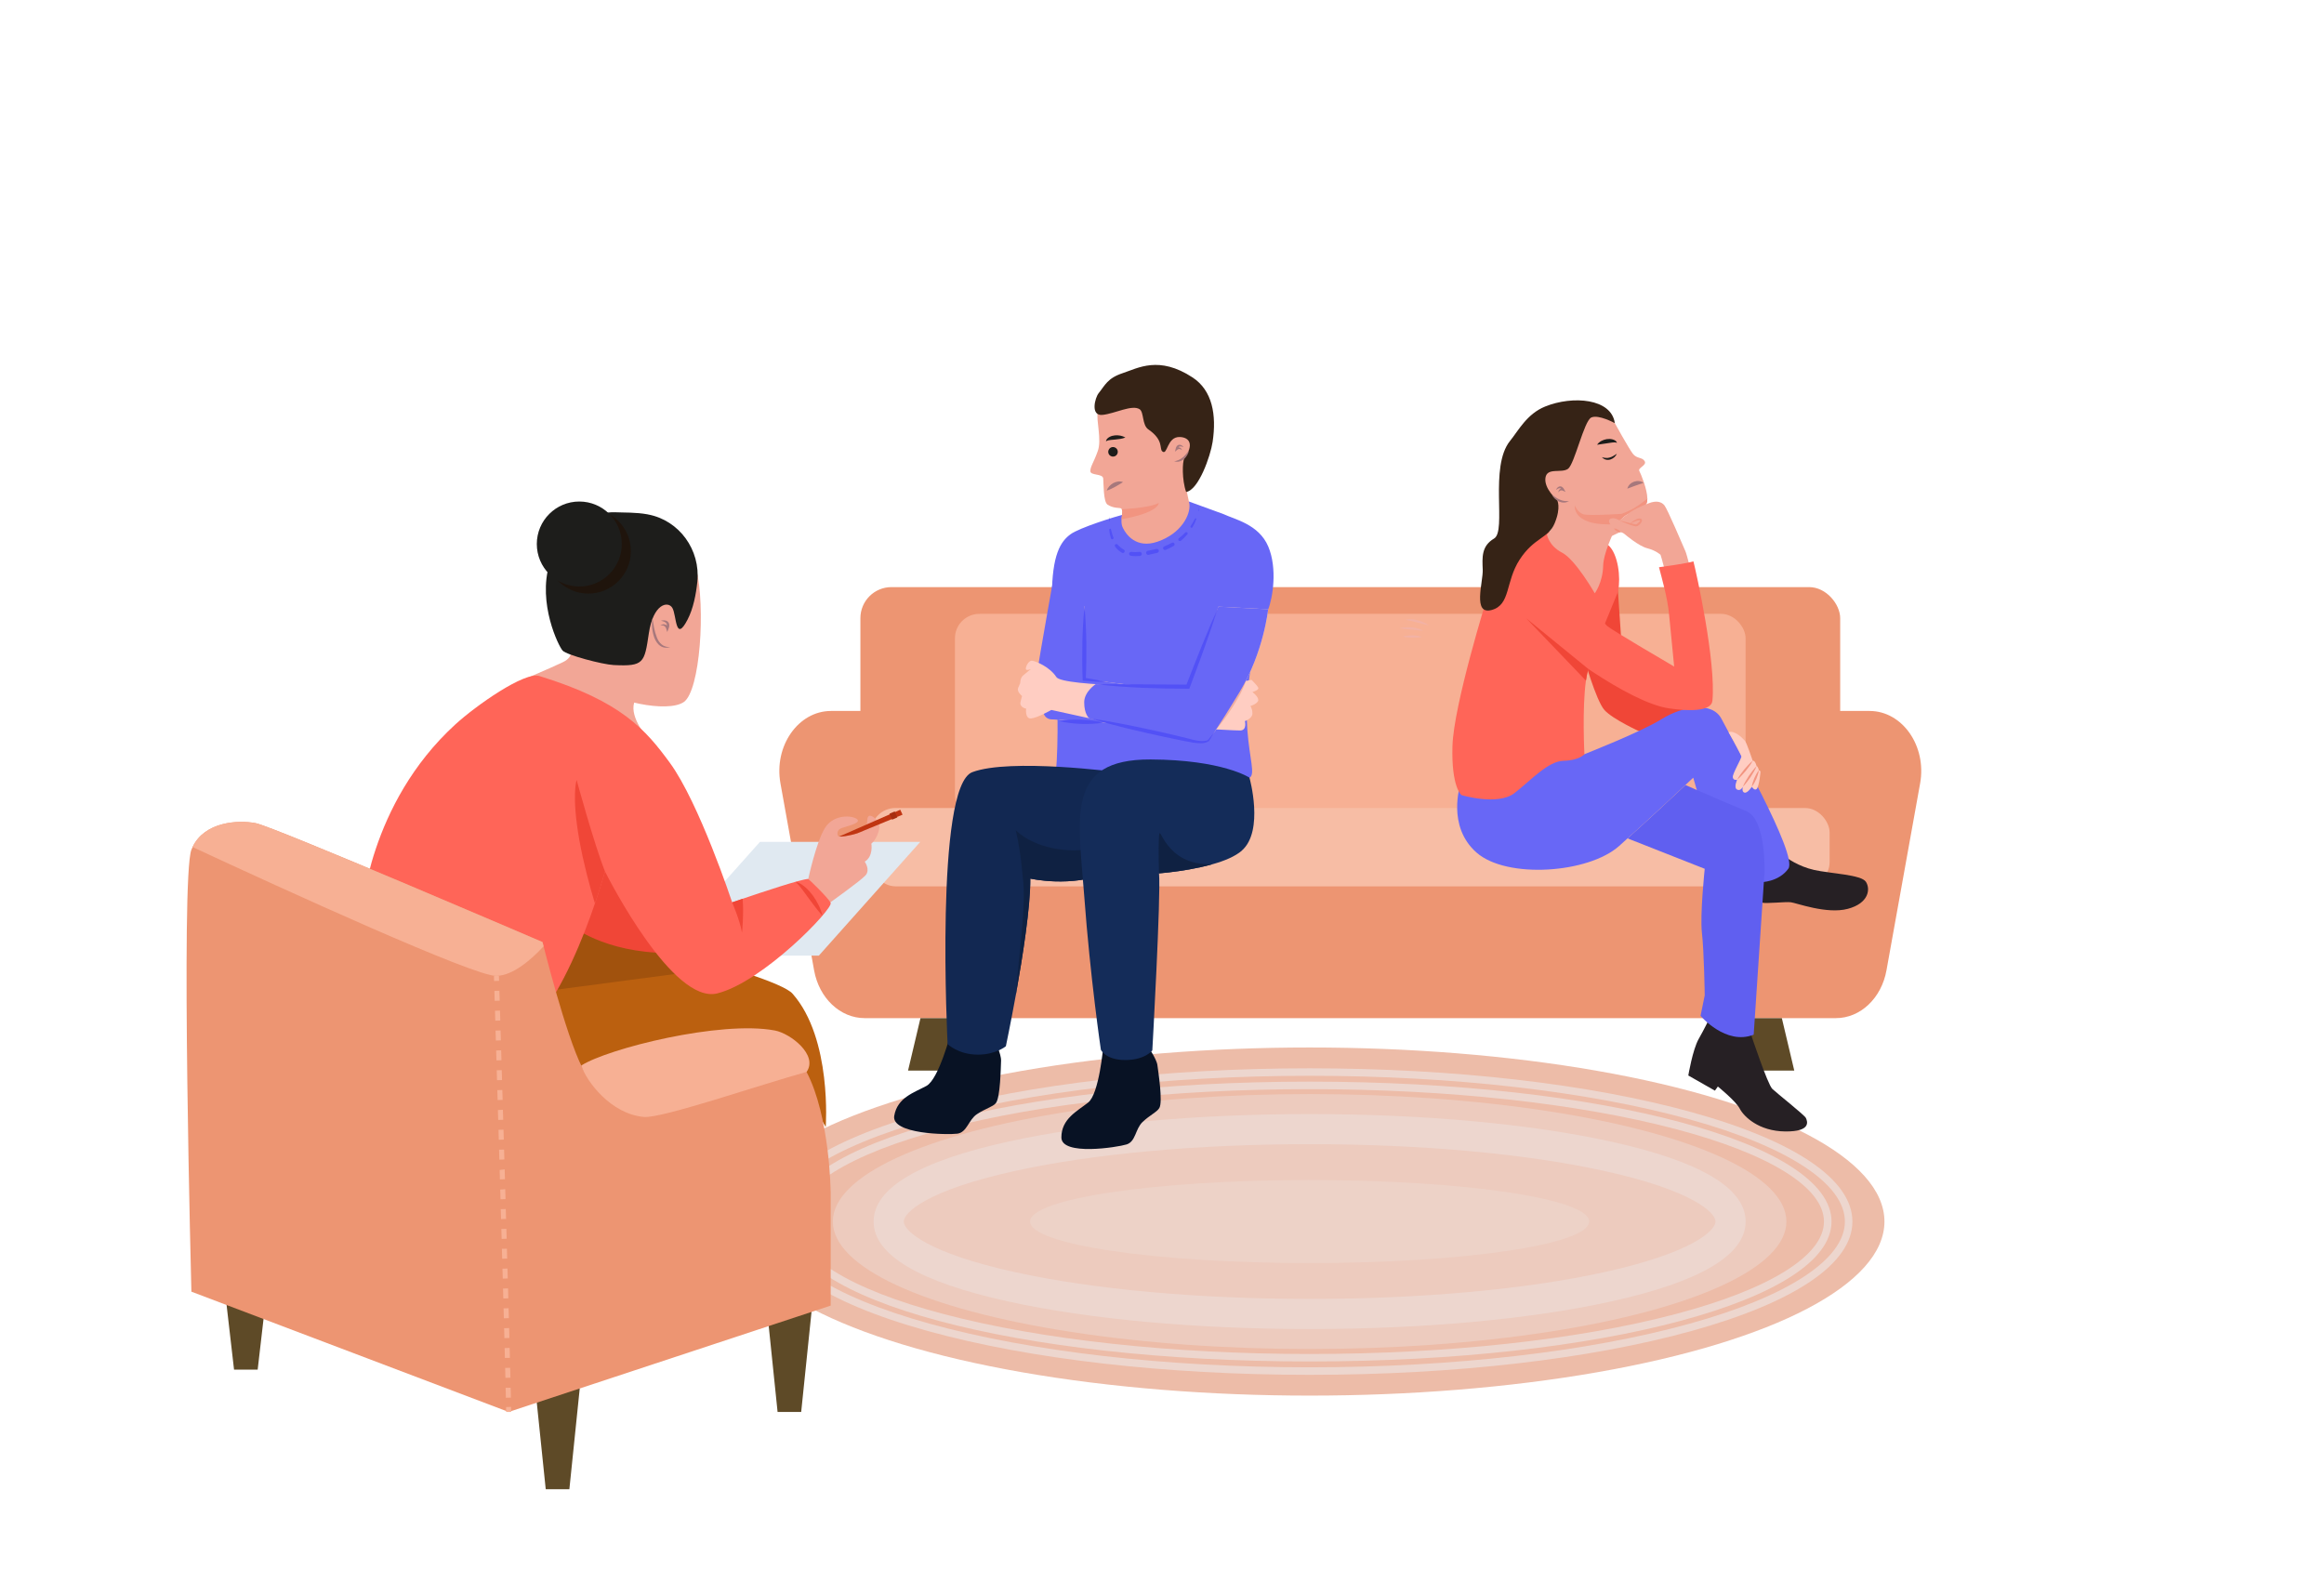 <?xml version="1.0" encoding="UTF-8"?>
<svg id="_1" data-name="1" xmlns="http://www.w3.org/2000/svg" xmlns:xlink="http://www.w3.org/1999/xlink" viewBox="0 0 617.44 423.87">
  <defs>
    <clipPath id="clippath">
      <rect width="617.44" height="423.87" style="fill: none;"/>
    </clipPath>
  </defs>
  <g style="clip-path: url(#clippath);">
    <g>
      <g>
        <ellipse cx="347.94" cy="324.58" rx="152.72" ry="46.25" style="fill: #edbca8;"/>
        <ellipse cx="347.94" cy="324.58" rx="126.67" ry="33.87" style="fill: #edcbbe;"/>
        <path d="M347.94,353.14c-30.15,0-58.54-2.59-79.94-7.29-23.82-5.23-35.9-12.39-35.9-21.27s12.08-16.04,35.9-21.27c21.4-4.7,49.79-7.29,79.94-7.29s58.54,2.59,79.94,7.29c23.82,5.23,35.9,12.39,35.9,21.27s-12.08,16.04-35.9,21.27c-21.4,4.7-49.79,7.29-79.94,7.29ZM347.94,304.02c-29.59,0-57.37,2.52-78.22,7.1-23.42,5.14-29.61,11.05-29.61,13.46s6.19,8.32,29.61,13.46c20.85,4.58,48.63,7.1,78.22,7.1s57.37-2.52,78.22-7.1c23.42-5.14,29.61-11.05,29.61-13.46s-6.19-8.32-29.61-13.46c-20.85-4.58-48.63-7.1-78.22-7.1Z" style="fill: #edd6ce;"/>
        <path d="M347.94,365.31c-38.34,0-74.4-4.15-101.53-11.67-27.52-7.63-42.68-17.95-42.68-29.06s15.16-21.42,42.68-29.05c27.13-7.53,63.19-11.67,101.53-11.67s74.4,4.15,101.53,11.67c27.52,7.63,42.68,17.95,42.68,29.05s-15.16,21.42-42.68,29.06c-27.13,7.53-63.19,11.67-101.53,11.67ZM347.94,285.85c-38.17,0-74.04,4.12-101,11.6-26.19,7.27-41.21,17.15-41.21,27.13s15.02,19.86,41.21,27.13c26.96,7.48,62.83,11.6,101,11.6s74.03-4.12,101-11.6c26.19-7.27,41.21-17.15,41.21-27.13s-15.02-19.86-41.21-27.13c-26.96-7.48-62.83-11.6-101-11.6Z" style="fill: #edd6ce;"/>
        <path d="M347.94,361.76c-77.75,0-138.66-16.33-138.66-37.18s60.91-37.18,138.66-37.18,138.66,16.33,138.66,37.18-60.91,37.18-138.66,37.18ZM347.94,289.4c-36.69,0-71.16,3.75-97.08,10.56-25.15,6.61-39.57,15.58-39.57,24.62s14.42,18.01,39.57,24.62c25.92,6.81,60.4,10.57,97.08,10.57s71.16-3.75,97.08-10.57c25.15-6.61,39.57-15.58,39.57-24.62s-14.42-18.01-39.57-24.62c-25.92-6.81-60.4-10.56-97.08-10.56Z" style="fill: #edd6ce;"/>
        <ellipse cx="347.94" cy="324.58" rx="74.27" ry="11.03" style="fill: #edd2c7;"/>
      </g>
      <g>
        <g>
          <rect x="228.59" y="156" width="260.31" height="73.67" rx="8.26" ry="8.26" style="fill: #ed9572;"/>
          <path d="M487.75,270.53H229.73c-6.5,0-12.11-5.3-13.44-12.7l-8.94-49.68c-1.79-9.92,4.73-19.24,13.44-19.24h275.91c8.72,0,15.23,9.32,13.44,19.24l-8.94,49.68c-1.33,7.4-6.94,12.7-13.44,12.7Z" style="fill: #ed9572;"/>
          <rect x="253.71" y="163.11" width="210.06" height="54.66" rx="6.49" ry="6.49" style="fill: #f7b094;"/>
          <rect x="231.4" y="214.7" width="254.69" height="20.81" rx="6.49" ry="6.49" style="fill: #f7bda5;"/>
          <polygon points="259.78 270.53 252.35 284.46 241.25 284.46 244.55 270.53 259.78 270.53" style="fill: #5e4a27;"/>
          <polygon points="476.7 284.46 465.6 284.46 458.17 270.53 473.4 270.53 476.7 284.46" style="fill: #5e4a27;"/>
        </g>
        <path d="M379.65,166.18c-2.14-.44-4.05-1.12-6.18-1.48,1.07-.31,2.19-.13,3.24.12,1.04.32,2.06.7,2.94,1.37Z" style="fill: #f2b2a5;"/>
        <path d="M371.82,166.94c1.05-.3,2.12-.3,3.19-.25,1.05.13,2.16.3,3.07.93-2.1-.31-4.13-.31-6.25-.68Z" style="fill: #f2b2a5;"/>
        <path d="M372.64,169.16c.86-.29,1.73-.32,2.6-.35.87.05,1.76.09,2.58.48-1.75.18-3.43.23-5.18-.13Z" style="fill: #f2b2a5;"/>
      </g>
      <g>
        <g>
          <path d="M331.97,206.64c-2.69,1.39-11.99,10.66-23.67,8.64-22.42-3.89-28.36-5.01-28.13-6.7,2.16-15.53-.7-48.12-.7-49.95,0-11.37,2.37-14.77,4.93-16.66,2.4-1.77,11.94-4.72,14.59-5.4.91,1.99-1,7.98,6.45,6.86,7.01-1.06,10.11-7.24,10.28-10.23l9.33,3.4c3.07,1.44,9.39,2.73,11.89,8.59,2.5,5.86,1.17,13.79,0,16.69-11.3,28-1.79,43.12-4.96,44.76Z" style="fill: #6867f6;"/>
          <path d="M317.97,125.45c-.44.81-3.83,2.64-3.09,3.15l1.12,5.31c.35,2.8-2.11,7.83-8.47,10.02-5.74,1.98-8.42-2.07-9.14-3.55-.14-.27-.2-.43-.23-.5-.21-.62-.24-1.28-.19-1.92.07-1.02.3-1.98.12-2.48,0-.05-.03-.12-.06-.16-.06-.11-.13-.18-.23-.24-.37-.21-2,.05-3.58-1.01-1.09-.79-1-5.56-1.12-6.94-.12-1.36-3.44-.71-3.42-1.96.02-1.27.89-2.26,1.97-5.3,1.12-3-.48-8.21,0-10.41,1.84-8.35,10.13-9.22,14.06-8.38,5.17,1.15,11.31,3.88,12.96,12.31,1.16,5.92.34,10.08-.69,12.06Z" style="fill: #f2a696;"/>
          <path d="M296.86,120.57c-.28.64-1.03.93-1.67.64-.64-.28-.93-1.03-.64-1.67.28-.64,1.03-.93,1.67-.64.64.28.93,1.03.64,1.67Z" style="fill: #1d1d1b;"/>
          <path d="M293.85,117.26c.02-.55.52-.94.95-1.17.45-.26.94-.34,1.42-.41.96-.07,1.91.07,2.78.58-.94.36-1.82.43-2.67.53l-1.25.11c-.41.06-.82.09-1.22.36Z" style="fill: #1d1d1b;"/>
          <path d="M291.89,104.47c-.99,1.23-2.26,6.12,1.05,5.77,3.31-.35,7.83-2.81,9.84-1.5,1.17.77.62,4.21,2.32,5.37,4.12,2.81,2.89,5.11,3.68,5.81,1.44,1.29,1.17-3.98,4.74-3.8,2.46.12,3.81,1.94,1.13,5.72-.53.74-.66,5.69.48,8.88,3.31-.48,6.48-9.56,7.04-13.3,1.08-7.2-.07-13.67-5.32-17.12-8.95-5.87-14.52-2.48-18.57-1.15-4.06,1.34-4.7,3.23-6.38,5.31Z" style="fill: #362316;"/>
          <path d="M307.85,133.64c0,.09.09,2.56-9.88,4.33.07-1.02.3-1.98.12-2.48,0-.05-.03-.12-.06-.16,2.97-.24,7.71-.54,9.81-1.69Z" style="fill: #f29480;"/>
          <path d="M294.04,130.37c.28-.9.94-1.54,1.7-1.99.77-.41,1.75-.64,2.62-.27-.39.27-.74.45-1.08.66-.33.22-.67.38-1,.58-.69.36-1.36.73-2.24,1.01Z" style="fill: #a7787c;"/>
          <path d="M314.44,118.81c-.38-.15-.8-.27-1.07-.17-.27.06-.39.38-.51.73l-.42-.26c.29-.2.65-.31,1-.18.35.12.51.43.59.7-.45-.44-.93-.4-1.26-.12l-.6.5.18-.77c.05-.22.11-.45.27-.65.13-.21.4-.38.66-.42.55-.03.91.3,1.16.64Z" style="fill: #a7787c;"/>
          <path d="M315.85,119.76c-.14.89-.67,1.67-1.35,2.27-.37.27-.79.5-1.23.6-.45.12-.92.06-1.34-.05.44-.09.84-.18,1.21-.36.36-.17.72-.36,1.02-.63.65-.49,1.15-1.15,1.7-1.84Z" style="fill: #a7787c;"/>
          <g>
            <path d="M294.84,137.29l.04,1.11c0,.05-.03.1-.08.1-.05,0-.1-.03-.1-.08,0,0,0-.02,0-.02l.15-1.11Z" style="fill: #5251f6;"/>
            <path d="M295.17,140.67c.17.74.35,1.47.64,2.15.07.17,0,.38-.18.45-.18.07-.38,0-.45-.18,0,0,0-.02-.01-.03-.24-.76-.41-1.54-.46-2.32,0-.13.09-.25.22-.26.12,0,.23.07.25.19Z" style="fill: #5251f6;"/>
            <path d="M296.92,144.69c.47.54,1.01,1,1.63,1.33.24.13.33.42.2.66-.13.24-.42.33-.66.2,0,0,0,0,0,0-.73-.41-1.37-.98-1.84-1.65-.14-.2-.09-.47.1-.6.18-.13.43-.09.58.07Z" style="fill: #5251f6;"/>
            <path d="M300.57,146.64c.72.09,1.44.07,2.18,0,.3-.03.57.19.6.49.03.3-.19.57-.49.6,0,0-.02,0-.02,0-.78.07-1.61.07-2.42-.06-.28-.04-.48-.31-.43-.59.04-.28.3-.47.58-.43Z" style="fill: #5251f6;"/>
            <path d="M305,146.35l2.2-.47h.05c.28-.07.56.11.62.39.06.28-.12.55-.39.62l-2.3.53c-.29.07-.59-.12-.66-.41-.07-.29.12-.59.41-.66,0,0,0,0,0,0h.05Z" style="fill: #5251f6;"/>
            <path d="M309.33,145.18c.69-.28,1.37-.59,2.02-.96.23-.13.52-.05.65.18.13.23.05.52-.17.65-.68.4-1.39.75-2.12,1.06-.26.11-.55-.01-.66-.27-.11-.26.01-.55.27-.66,0,0,0,0,0,0Z" style="fill: #5251f6;"/>
            <path d="M313.23,143c.6-.45,1.16-.95,1.68-1.49.14-.14.37-.15.51-.01.14.13.15.35.02.5-.51.6-1.08,1.16-1.68,1.67-.18.15-.45.13-.61-.05-.15-.18-.13-.45.05-.61,0,0,.01-.01.02-.02Z" style="fill: #5251f6;"/>
            <path d="M316.33,139.77c.42-.62.82-1.27,1.16-1.95.05-.09.16-.13.25-.09.09.04.13.15.09.24-.28.73-.6,1.44-1.01,2.12-.08.14-.26.18-.4.1-.14-.08-.18-.26-.1-.4,0,0,0,0,0-.01Z" style="fill: #5251f6;"/>
            <path d="M318.33,135.7c.11-.35.21-.71.27-1.08-.02.37-.07.74-.13,1.11,0,.04-.04.07-.08.06-.04,0-.07-.04-.06-.08,0,0,0,0,0,0Z" style="fill: #5251f6;"/>
          </g>
          <path d="M281.67,157.84s-5.61,16.98-6.1,20.87c-.25,2,.32,5.21.94,7.85.62,2.66,2.91,4.59,5.64,4.77,12.29.77,45.94,2.87,47.42,2.77,1.8-.12,1.18-2.49,1.18-2.49,0,0,2.05-.68,1.99-2.12-.06-1.43-.56-1.87-.56-1.87,0,0,2.12-.68,2.12-1.62s-1.56-2.12-1.56-2.12c0,0,1.8-.5,1.56-1.12s-1.8-2.12-1.8-2.12l-17.08,3.22-27.36-3.39.07-19.29-6.46-3.35Z" style="fill: #ffcdc2;"/>
          <path d="M309.5,193.01c-11.98-.72-25.72-1.59-30.25-1.87-.94-.06-1.72-.7-1.98-1.6-.72-2.61-2.06-7.96-1.7-10.83.49-3.88,5.2-29.97,5.2-29.97l7.36,12.45-.07,19.29,22.57,2.8s1.97,3.46,1.87,4.72c-.12,1.45-2.99,5.01-2.99,5.01Z" style="fill: #6867f6;"/>
          <path d="M336.93,161.89s-1.16,11.33-7.48,21.8-8.39,13.11-8.39,13.11c0,0-1.03.92-4.83,0-3.79-.92-36.91-8.16-36.91-8.16,0,0-3.75,2.13-5.4,2.26-1.65.13-1.3-2.61-1.3-2.61,0,0-1.87-.3-1.48-1.83l.39-1.52s-1.43-1.13-1.04-2.13c.39-1,.56-1.26.56-1.26,0,0-.04-1.35.74-2.04.78-.7,2.13-1.74,2.13-1.74,0,0-1.13.48-1.35.09-.22-.39.61-2.39,1.61-2.3,1,.09,4.79,1.69,6.47,4.34s34.95,2.57,34.95,2.57l8.11-21.27,13.22.69Z" style="fill: #ffcdc2;"/>
          <path d="M293.13,277.95s-1.08,12.68-4.02,15c-2.94,2.32-7.12,4.33-7.12,9.28s14.85,2.63,17.32,1.86c2.47-.77,2.29-4.12,4.26-5.98,1.97-1.86,3.81-2.62,4.44-3.7.98-1.67-.29-9.63-.51-11.38s-2.62-5.08-2.62-5.08h-11.76Z" style="fill: #081224;"/>
          <path d="M252.63,274.41s-3.19,12.32-6.48,14.12c-3.29,1.79-7.74,3.08-8.57,7.96-.83,4.88,14.2,5.08,16.77,4.74,2.57-.35,2.95-3.68,5.2-5.18s4.2-1.95,5-2.9c1.24-1.48,1.33-9.55,1.41-11.31.08-1.76-1.73-5.45-1.73-5.45l-11.59-1.97Z" style="fill: #081224;"/>
          <path d="M294.54,231.84c-9.98,4.14-20.81,1.61-20.81,1.61.05,7.56-2.03,20.71-3.82,30.8-.02.05-.02.07-.02.1-1.41,7.75-2.65,13.65-2.65,13.65,0,0-2.68,2.23-7.43,2.23-5.23,0-8.05-2.8-8.05-2.8,0,0-3.49-68.52,6.57-72.26,10.03-3.77,38.55,0,38.55,0,0,0,1.73,9.84,2.08,17.2.2,4.19-.79,7.95-4.41,9.46Z" style="fill: #122852;"/>
          <path d="M294.54,231.84c-9.98,4.14-20.81,1.61-20.81,1.61.05,7.56-2.03,20.71-3.82,30.8.64-10.41,2.88-23.31,1.8-31.35-.12-.93-.43-6.15-1.85-12.37.42.62,5.1,4.97,14.3,5.39,6.74.3,12.21-2.13,14.79-3.54.2,4.19-.79,7.95-4.41,9.46Z" style="fill: #0f2142;"/>
          <path d="M329.94,226.02c-1.78,1.54-4.63,2.73-7.71,3.59h-.02c-4.16,1.19-8.72,1.86-11.55,2.18-1.68.2-2.73.27-2.73.27.54,5.62-1.78,47.05-1.78,47.05,0,0-1.91,2.55-7.18,2.55s-6.49-2.73-6.49-2.73c0,0-2.81-19-4.43-40.95-1.54-20.87-5.13-36.28,17.63-36.18,19.14.08,26.28,4.83,26.28,4.83,0,0,3.97,14.15-2.03,19.37Z" style="fill: #142c59;"/>
          <path d="M322.21,229.61c-4.16,1.19-8.72,1.86-11.55,2.18-1.68.2-2.73.27-2.73.27,0,0-.25-6.07,0-9.91.25-3.84,1.36,8.1,14.27,7.46Z" style="fill: #0f2142;"/>
          <path d="M331.17,180.57c-.43,1.23-.95,2.44-1.53,3.6-.6,1.15-1.27,2.25-1.95,3.36-1.39,2.18-2.85,4.33-4.58,6.28,1-2.43,2.29-4.67,3.64-6.87.7-1.09,1.39-2.17,2.16-3.21.73-1.06,1.42-2.14,2.26-3.16Z" style="fill: #eeaea1;"/>
          <path d="M289.33,190.83c10.08,2.21,24.47,5.38,26.89,5.97,3.79.92,4.83,0,4.83,0,0,0,2.07-2.64,8.39-13.11s7.48-21.8,7.48-21.8l-13.22-.69-8.11,21.27s-14.18.03-24.49-.68c0,0-3.04,1.98-3.05,4.81-.01,3.15,1.28,4.22,1.28,4.22Z" style="fill: #6867f6;"/>
          <path d="M289.33,190.83c2.69.39,5.35.86,8.02,1.37,2.67.47,5.31,1.09,7.96,1.62,2.65.54,5.28,1.21,7.92,1.81,1.31.29,2.64.67,3.92.98,1.25.27,2.71.49,3.77.03l-.02.03c.65-.84,1.3-1.68,1.98-2.51-.53.93-1.1,1.84-1.67,2.75v.02s-.03,0-.03,0c-1.37.83-2.82.55-4.18.4-1.37-.25-2.68-.48-4.01-.77-2.64-.57-5.31-1.08-7.94-1.71-2.63-.64-5.28-1.19-7.89-1.89-2.62-.66-5.24-1.36-7.84-2.15Z" style="fill: #5251f6;"/>
          <path d="M323.71,161.19c-1.15,3.62-2.4,7.21-3.67,10.78-1.25,3.58-2.63,7.12-3.93,10.68l-.13.36h-.38c-4.09-.01-8.18-.1-12.26-.26-4.08-.2-8.17-.45-12.23-.97l24.49.13-.51.35c1.4-3.53,2.73-7.08,4.18-10.59,1.43-3.51,2.89-7.02,4.45-10.49Z" style="fill: #5251f6;"/>
          <path d="M288.13,161.19c.3,3.22.44,6.43.49,9.65.03,3.22,0,6.43-.15,9.65l-.36-.41c1.97.33,3.94.69,5.9,1.15-2.01-.03-4-.17-6-.33l-.35-.03-.02-.38c-.14-3.22-.14-6.43-.08-9.65.07-3.22.24-6.43.57-9.64Z" style="fill: #5251f6;"/>
          <path d="M293.11,192.01c-1.99.36-3.96.39-5.93.34-1.96-.09-3.92-.27-5.86-.78,1.99-.36,3.96-.39,5.93-.34,1.96.1,3.92.27,5.86.78Z" style="fill: #5251f6;"/>
        </g>
        <g>
          <path d="M453.99,270.94s-1.1,2.33-2.7,5.15c-1.59,2.82-2.74,9.68-2.74,9.68l7.07,4.03.78-1.1s4.78,3.87,5.83,5.9c1.05,2.04,4.98,5.97,12.08,6.04,7.1.07,5.83-2.81,5.48-3.58-.35-.77-7.66-6.53-8.92-7.73s-5.69-14.55-5.69-14.55l-11.2-3.85Z" style="fill: #262024;"/>
          <path d="M474.72,227.92s2.98,2.28,7.27,3.24,12.52,1.23,13.75,3.15.79,5.69-4.82,7.18c-5.6,1.49-13.66-1.58-15.15-1.75-1.49-.18-6.74.44-7.62.09-.88-.35-1.69-4.92-1.69-4.92l8.26-6.99Z" style="fill: #262024;"/>
          <path d="M420.68,174.25s3.34,11.95,5.61,14.44c2.27,2.5,9.69,5.84,9.69,5.84l12.89-6.8-17.5-8.37-1.81-26.64-8.88,21.53Z" style="fill: #f04637;"/>
          <path d="M387.99,208.5s-3.7,11.04,4.32,18.06,29.67,5.52,37.86-1.77c8.19-7.29,19.69-18.15,19.69-18.15,0,0,1.35,4.98,2.14,6.5,3.04,5.88,15.73,21.27,15.73,21.27,0,0,4.77.05,7.4-3.59,2.63-3.64-15.27-34.91-17.73-39.75-2.46-4.84-10.43-3.44-15.93,0-5.5,3.44-20.53,9.33-20.53,9.33l-32.96,8.09Z" style="fill: #6867f6;"/>
          <path d="M429.92,156.81c-.05.32-.12.59-.22.84-.5,1.26-1.83,4.39-3.3,8.03-1.61,4.04-3.42,8.7-4.41,12.07-.25.87-.47,1.93-.64,3.1-1.04,7.46-.4,19.57-.4,19.57,0,0-1.41,1.64-5.55,1.73-4.11.1-8.57,5.1-13.01,8.57-4.46,3.47-14.12.54-14.12.54,0,0-2.7-2.06-2.38-13.03.32-10.95,9.22-39.49,9.22-39.49l14.12-17.81s15.09,1.41,18.04,3.91c2.68,2.3,3.34,8.77,2.65,11.97Z" style="fill: #ff6558;"/>
          <path d="M437.67,132.49c0,.51-.06.95-.22,1.28-.97,1.98-6.57,3.27-6.57,3.27,0,0-.03.05-.08.15-.17.31-.58,1.08-1.1,2.13-1.44,2.9-3.7,7.93-3.77,10.97-.1,4.51-2.23,7.36-2.23,7.36,0,0-5.13-8.99-8.72-10.82-3.57-1.86-3.99-4.84-3.99-4.84,0,0,1.81-1.45,1.81-4s-4.86-5.29-7.01-7.44c-2.16-2.16-7.98-10.36,1.01-18.11,9.02-7.78,20.17-3.67,22.23,0,0,0,3.74,6.79,4.78,8.12,1.01,1.37,2.53.87,3.15,1.99.64,1.11-1.89,1.73-1.42,2.6.39.72,2.11,4.84,2.13,7.34Z" style="fill: #f2a696;"/>
          <path d="M437.67,132.49c0,.51-.06.95-.22,1.28-.97,1.98-6.57,3.27-6.57,3.27,0,0-.03.05-.08.15h-1.78s2.98-.92,5.13-2.19c1.4-.83,2.75-1.89,3.52-2.51Z" style="fill: #f29480;"/>
          <path d="M432.65,136.43s-2.26,1.5-2.95,2.89c-.64,0-1.36.02-2.18.02-9.89.07-9.14-5.03-9.14-5.03,0,0,.74,1.81,2.25,2.33,1.49.52,12.02-.21,12.02-.21Z" style="fill: #f29480;"/>
          <path d="M429.02,112.43s-4.3-2.37-6.24-1.5c-1.93.87-4.45,12.38-6.19,13.64-1.74,1.26-5.61-.48-6,2.42-.39,2.9,3.09,5.85,3.09,5.85,0,0,1.16,1.87-.64,6.2-1.7,4.08-5.42,3.7-9.29,9.64-3.87,5.95-2.35,12.03-7.47,13.41s-2.23-7.44-2.35-10.71c-.13-3.27-.38-6.28,3.02-8.29,3.39-2.01-1.35-19.03,4.24-25.94,2.22-2.74,4.47-7.17,9.32-9.13,7.37-2.98,17.64-2.13,18.51,4.41Z" style="fill: #362316;"/>
          <path d="M448.87,150.22c-1.73.52-4.71.92-6.59,1.16-.62-2.45-1.11-3.96-1.11-3.96,0,0-1.19-1.14-3.49-1.73-2.3-.57-5.92-3.67-5.92-3.67,0,0-.84-.77-1.49-.57-.62.2-3.3,1.86-3.3.99s1.83-2.01,1.83-2.01c0,0-2.01-1.76-1.07-2.48.97-.72,2.5.32,2.5.32,0,0,.32-.17,1.41-1.09,2.01-1.66,4.41-2.73,6.42-3.47,2.01-.77,3.37-.4,4.16.59s4.76,10.33,5.55,12.14c.2.42.62,1.98,1.09,3.77Z" style="fill: #f2a696;"/>
          <path d="M432.96,139.19c.64-.55,1.32-1.06,2.17-1.36.22-.06.46-.12.77-.02.16.03.35.26.33.45.01.19-.05.31-.1.43-.24.44-.54.76-.96,1.01-.17.13-.57.21-.78.13-.22-.05-.42-.11-.63-.16-.41-.11-.81-.25-1.2-.41-.79-.28-1.56-.62-2.33-.97.82.19,1.64.37,2.45.59l1.21.31c.2.05.4.1.59.13.2.04.24.02.42-.09.29-.2.6-.48.77-.77.07-.18.09-.19.04-.19-.09-.04-.28-.03-.47,0-.76.18-1.53.56-2.29.92Z" style="fill: #f29480;"/>
          <path d="M430.58,141.42c-.41.04-.71-.11-1.03-.25-.28-.19-.57-.37-.76-.74.41-.04.71.11,1.03.25.28.19.57.37.76.74Z" style="fill: #f29480;"/>
          <path d="M424.31,118.19c.57-.89,1.57-1.32,2.53-1.5.5-.06,1.01-.09,1.52.05.48.12,1.1.37,1.23.93-.46-.2-.87-.12-1.3-.08l-1.28.19-2.71.4Z" style="fill: #1d1d1b;"/>
          <path d="M436.67,128.31c-.85.3-1.51.48-2.17.73l-1.01.37c-.36.12-.7.3-1.14.43.21-.88.94-1.55,1.78-1.85.84-.28,1.82-.25,2.54.32Z" style="fill: #a7787c;"/>
          <path d="M429.56,120.57c-.3.73-.96,1.28-1.75,1.54-.4.1-.84.12-1.23,0-.4-.1-.73-.36-1-.63.75.2,1.43.32,2.08.09.66-.16,1.25-.58,1.9-1Z" style="fill: #1d1d1b;"/>
          <path d="M413.42,130.16c.15-.39.41-.8.95-.92.27-.04.57.06.75.23.21.15.33.36.43.55l.38.69-.71-.33c-.4-.18-.86-.1-1.18.45,0-.28.08-.63.38-.83.3-.22.67-.21,1.01-.09l-.33.37c-.21-.3-.41-.58-.69-.56-.28-.02-.66.2-.99.45Z" style="fill: #a7787c;"/>
          <path d="M412.32,131.45c.72.51,1.38,1.02,2.13,1.32.36.19.75.27,1.15.34.4.07.81.05,1.26.03-.38.22-.82.4-1.28.4-.46.02-.92-.09-1.35-.26-.82-.4-1.54-1.01-1.91-1.83Z" style="fill: #a7787c;"/>
          <path d="M454.94,186.24c-.08.78-.74,3.54-11.52,1.98-10.75-1.56-31.17-16.95-36.49-22.08-1.73-1.68-2.3-3.47-2.08-5.15l.05-.25.17-.72c.97-3,4.41-5.38,7.71-5.38,5.45,0,12.88,10.55,14.2,11.69,1.34,1.16,17.81,10.78,17.81,10.78,0,0-.51-5.27-1.35-13.84-.45-4.66-1.94-9.63-2.68-12.55,1.88-.25,7.42-1.03,9.15-1.55.72,2.75,6.05,26.72,5.04,37.06Z" style="fill: #ff6558;"/>
          <path d="M421.99,177.75c-.25.87-.47,1.93-.64,3.1l-15.88-16.57,16.53,13.48Z" style="fill: #f04637;"/>
          <g>
            <path d="M460.37,196.52s2.18,3.98,2.28,4.46-2.37,4.55-2.28,5.52c.09.96,1.14.7,1.14.7,0,0-.96,2.1,0,2.6.96.5,1.53-.75,1.53-.75,0,0-.39,1.35.43,1.56s1.95-1.56,1.95-1.56c0,0,.71,1.17,1.31.57.6-.6,1.06-4.51.99-4.65-.07-.14-.43-.32-.43-.32,0,0-.21-1.04-.6-1.07,0,0-.32-1.55-1.03-1.45,0,0-1.59-4.73-2.02-5.22-2.79-3.17-4.4-2.38-4.4-2.38l1.13,2Z" style="fill: #ffcdc2;"/>
            <path d="M465.67,202.13c-.51.99-1.19,1.85-1.86,2.71-.72.82-1.42,1.66-2.29,2.36.51-.99,1.19-1.85,1.86-2.71.72-.82,1.42-1.66,2.29-2.36Z" style="fill: #f29480;"/>
            <path d="M466.7,203.57c-.42,1.04-1.01,1.96-1.6,2.89-.64.89-1.26,1.8-2.06,2.58.42-1.04,1.01-1.96,1.6-2.89.64-.89,1.26-1.8,2.06-2.58Z" style="fill: #f29480;"/>
            <path d="M467.3,204.65c-.1.82-.4,1.56-.68,2.31-.34.72-.67,1.45-1.2,2.09.1-.82.4-1.56.68-2.31.34-.72.67-1.45,1.2-2.09Z" style="fill: #f29480;"/>
          </g>
          <path d="M468.77,232.18l-.15,2.18-2.7,40.56c-7.38,2.95-14.12-5-14.12-5l1.11-5.45s-.17-11.74-.74-16.57c-.55-4.81.74-17.05.74-17.05l-20.49-8.08c5.65-5.08,12.14-11.12,15.39-14.17.92.4,1.91.84,3,1.31,4.61,2.01,10.21,4.43,13.11,5.6,5.48,2.23,4.86,16.67,4.86,16.67Z" style="fill: #605ff0;"/>
        </g>
        <g>
          <polygon points="68.46 363.92 62.18 363.92 59.42 339.98 71.23 339.98 68.46 363.92" style="fill: #5e4a27;"/>
          <path d="M151.39,172.12s1.45,2.25-1.85,3.83c-3.3,1.59-10.99,4.82-10.99,4.82l33.71,15.58s-5.03-5.52-3.77-9.66c1.26-4.14-17.1-14.57-17.1-14.57Z" style="fill: #f2a696;"/>
          <polygon points="151.27 395.71 144.99 395.71 142.22 368.88 154.03 368.88 151.27 395.71" style="fill: #5e4a27;"/>
          <polygon points="212.86 375.18 206.59 375.18 203.82 348.34 215.63 348.34 212.86 375.18" style="fill: #5e4a27;"/>
          <path d="M146.87,299.49l50.55-13.1s13.54,4.11,16.8,6.69c3.25,2.58,5.16,6.4,5.16,6.4,0,0,1.74-23.49-8.81-35.44-5.04-5.71-65.28-19.56-65.28-19.56l-4.18,20.99,5.76,34.01Z" style="fill: #bb600f;"/>
          <polygon points="217.55 253.92 174.95 253.92 201.9 223.7 244.49 223.7 217.55 253.92" style="fill: #e0e9f1;"/>
          <polygon points="148.13 262.93 182.46 258.39 169.07 244.49 152.74 243.61 148.13 262.93" style="fill: #a1520d;"/>
          <path d="M151.66,245.84s8.6,7.28,25.91,7.4-16.84-26.14-16.84-26.14l-9.06,18.74Z" style="fill: #f04637;"/>
          <path d="M214.74,233.54s2.08-9.74,4.43-13.54c2.35-3.8,7.52-3.36,8.6-2.27,1.08,1.09-3.47,1.94-4.46,2.43-.99.5-.93,1.65-.6,2.03.33.39,4.89-.44,6.54-1.37,1.65-.93.79-3.05,1.44-3.86s2.63.93,2.9,2.2c.27,1.27-.77,3.97-2.09,5.01,0,0,.6,3.36-1.76,4.78,0,0,1.54,2.14.22,3.63-1.32,1.48-9.9,7.58-9.9,7.58l-5.32-6.64Z" style="fill: #f2a696;"/>
          <path d="M171.19,138.6s11.23,2.1,13.77,12.43c2.55,10.33,1.05,32.54-3.29,35.51-4.34,2.97-19.16-.18-23.81-4.67-4.64-4.49-15.42-21.25-8.83-34.51,6.59-13.26,22.16-8.76,22.16-8.76Z" style="fill: #f2a696;"/>
          <path d="M172.13,136.69c8.36,1.55,14.01,9.44,13.14,17.9-.34,3.25-1.06,7.09-2.6,10.05-3.3,6.36-2.89-1.23-4.05-3.13-1.16-1.9-5.08-1.07-6.24,6.79s-1.32,8.81-9.34,8.41c-3.02-.15-12.49-2.67-13.56-3.83-1.07-1.16-6.69-12.58-3.48-23.11,3.21-10.52,12.13-13.91,17.57-13.65,2.18.11,5.27-.04,8.55.56Z" style="fill: #1d1d1b;"/>
          <circle cx="156.32" cy="146.43" r="11.29" style="fill: #1f140c;"/>
          <circle cx="153.91" cy="144.55" r="11.29" style="fill: #1d1d1b;"/>
          <path d="M220.68,239.92c.76,1.52-17.96,21-30.12,24.04-11.8,2.94-28.77-30.32-29.78-32.31-.02-.02-.02-.07-.05-.1,0,0-.93,3.46-2.67,8.51-2.99,8.81-8.39,22.45-15.43,31.06-11.09,13.54-46.53-28.46-46.53-28.46,0,0,1.71-28.95,24.84-50.14,5.51-5.05,18.41-14.1,22.33-12.9,22.01,6.74,28.38,14.48,34.65,23,7.83,10.65,16.6,37.15,16.6,37.15,0,0,1.1-.39,2.8-.96,5.05-1.72,15.38-5.18,17.44-5.27,0,0,5.18,4.86,5.94,6.38Z" style="fill: #ff6558;"/>
          <path d="M160.73,231.55s-.93,3.46-2.67,8.51c-1.45-4.76-3.09-10.97-4.15-16.88-2.11-12.02-.71-15.92-.71-15.92,0,0,4.61,16.93,7.53,24.29Z" style="fill: #f04637;"/>
          <path d="M197.13,247.79c-.56-3.29-2.62-8.02-2.62-8.02,0,0,1.1-.39,2.8-.96.34,4.27-.17,8.98-.17,8.98Z" style="fill: #f04637;"/>
          <path d="M239.17,215.16l-16.21,7.11s.87.13,3.19-.41c.4-.09,1.59-.43,1.59-.43l12.05-4.96-.61-1.32Z" style="fill: #c03512;"/>
          <rect x="236.6" y="215.85" width="1.51" height="1.74" transform="translate(-67.23 114.09) rotate(-23.78)" style="fill: #a72e10;"/>
          <path d="M220.7,316.57v30.34l-85.56,28.26-84.29-31.96s-2.89-110,0-117.43c.1-.25.2-.49.32-.71,3.19-6.75,12.07-7.24,16.75-6.35,4.86.93,76.22,31.6,76.22,31.6,0,0,.1.39.29,1.13,1.42,5.62,7.92,30.54,11.87,34.74,0,0,.02,0,.05.02.29.32.71.52,1.2.64l.02.02c7.09,1.72,32.67-13.15,47.17-10.43,4.17.78,7.26,4.02,9.54,8.37,6.21,11.82,6.4,31.77,6.4,31.77Z" style="fill: #ed9572;"/>
          <path d="M144.43,251.44c-3.24,3.48-8.05,7.75-12.54,7.87-5.76.2-56.03-22.76-80.73-34.24,3.19-6.75,12.07-7.24,16.75-6.35,4.86.93,76.22,31.6,76.22,31.6,0,0,.1.39.29,1.13Z" style="fill: #f7b094;"/>
          <path d="M214.3,284.81c-12.41,3.43-38.36,12.37-43.18,11.98-8.79-.73-15.33-9.47-16.69-13.67,7.03-4.5,36.93-12.03,51.42-9.31,4.17.78,11.59,6.54,8.45,11Z" style="fill: #f7b094;"/>
          <g>
            <rect x="131.25" y="259.32" width="1.33" height="1.32" transform="translate(-7.88 4.15) rotate(-1.75)" style="fill: #f7b094;"/>
            <path d="M134.4,371.4l-.06-2.64,1.33-.03.06,2.64-1.33.03ZM134.28,366.11l-.07-2.64,1.33-.03.07,2.64-1.33.03ZM134.14,360.83l-.07-2.64,1.33-.03.07,2.64-1.33.03ZM134.01,355.56l-.07-2.64,1.33-.04.07,2.64-1.33.04ZM133.86,350.29l-.07-2.64,1.33-.04.07,2.64-1.33.04ZM133.72,345.02l-.07-2.64,1.33-.04.07,2.64-1.33.04ZM133.57,339.74l-.07-2.64,1.33-.04.07,2.64-1.33.04ZM133.42,334.47l-.08-2.64,1.33-.04.08,2.63-1.33.04ZM133.28,329.2l-.08-2.64,1.33-.04.08,2.63-1.33.04ZM133.12,323.93l-.08-2.64,1.33-.04.08,2.63-1.33.04ZM132.97,318.66l-.07-2.57,1.33-.11.08,2.64-1.33.04ZM132.82,313.38l-.07-2.49,1.33-.18.08,2.63-1.33.04ZM132.67,308.12l-.08-2.63,1.33-.04.08,2.64-1.33.04ZM132.52,302.84l-.08-2.63,1.33-.04.08,2.64-1.33.04ZM132.36,297.58l-.08-2.64,1.33-.04.08,2.64-1.33.04ZM132.21,292.3l-.08-2.64,1.33-.04.08,2.64-1.33.04ZM132.05,287.03l-.08-2.64,1.33-.04.08,2.64-1.33.04ZM131.9,281.76l-.08-2.64,1.33-.04.08,2.64-1.33.04ZM131.74,276.48l-.08-2.64,1.33-.04.08,2.64-1.33.04ZM131.59,271.21l-.08-2.64,1.33-.04.08,2.64-1.33.04ZM131.43,265.93l-.08-2.64,1.33-.04.08,2.64-1.33.04Z" style="fill: #f7b094;"/>
            <polygon points="134.47 375.18 134.45 373.87 135.78 373.84 135.8 375.17 134.47 375.18" style="fill: #f7b094;"/>
          </g>
          <path d="M175.61,164.94c.55-.16,1.22-.23,1.8.23.27.25.42.64.4.98.02.35-.09.65-.21.94l-.33.85-.26-.87c-.08-.28-.27-.58-.53-.74-.26-.15-.66-.2-1.05-.12.31-.23.75-.44,1.22-.29.48.13.79.53.96.98l-.59-.03c.14-.5.26-.99-.02-1.29-.26-.34-.84-.52-1.39-.63Z" style="fill: #a7787c;"/>
          <path d="M173.36,164.3c.27,1.71.49,3.4,1.11,4.94.27.78.7,1.49,1.31,1.99.6.51,1.42.73,2.29.75-.83.23-1.81.2-2.6-.33-.79-.51-1.28-1.34-1.62-2.16-.6-1.68-.78-3.46-.5-5.18Z" style="fill: #a7787c;"/>
          <path d="M218.51,243.3c-1.37-1.46-2.47-3.02-3.61-4.54l-1.67-2.29c-.57-.75-1.15-1.48-1.88-2.17,1.01.2,1.86.82,2.62,1.47.78.65,1.42,1.42,2.01,2.21,1.14,1.61,2.07,3.37,2.53,5.32Z" style="fill: #f04637;"/>
        </g>
      </g>
    </g>
  </g>
</svg>